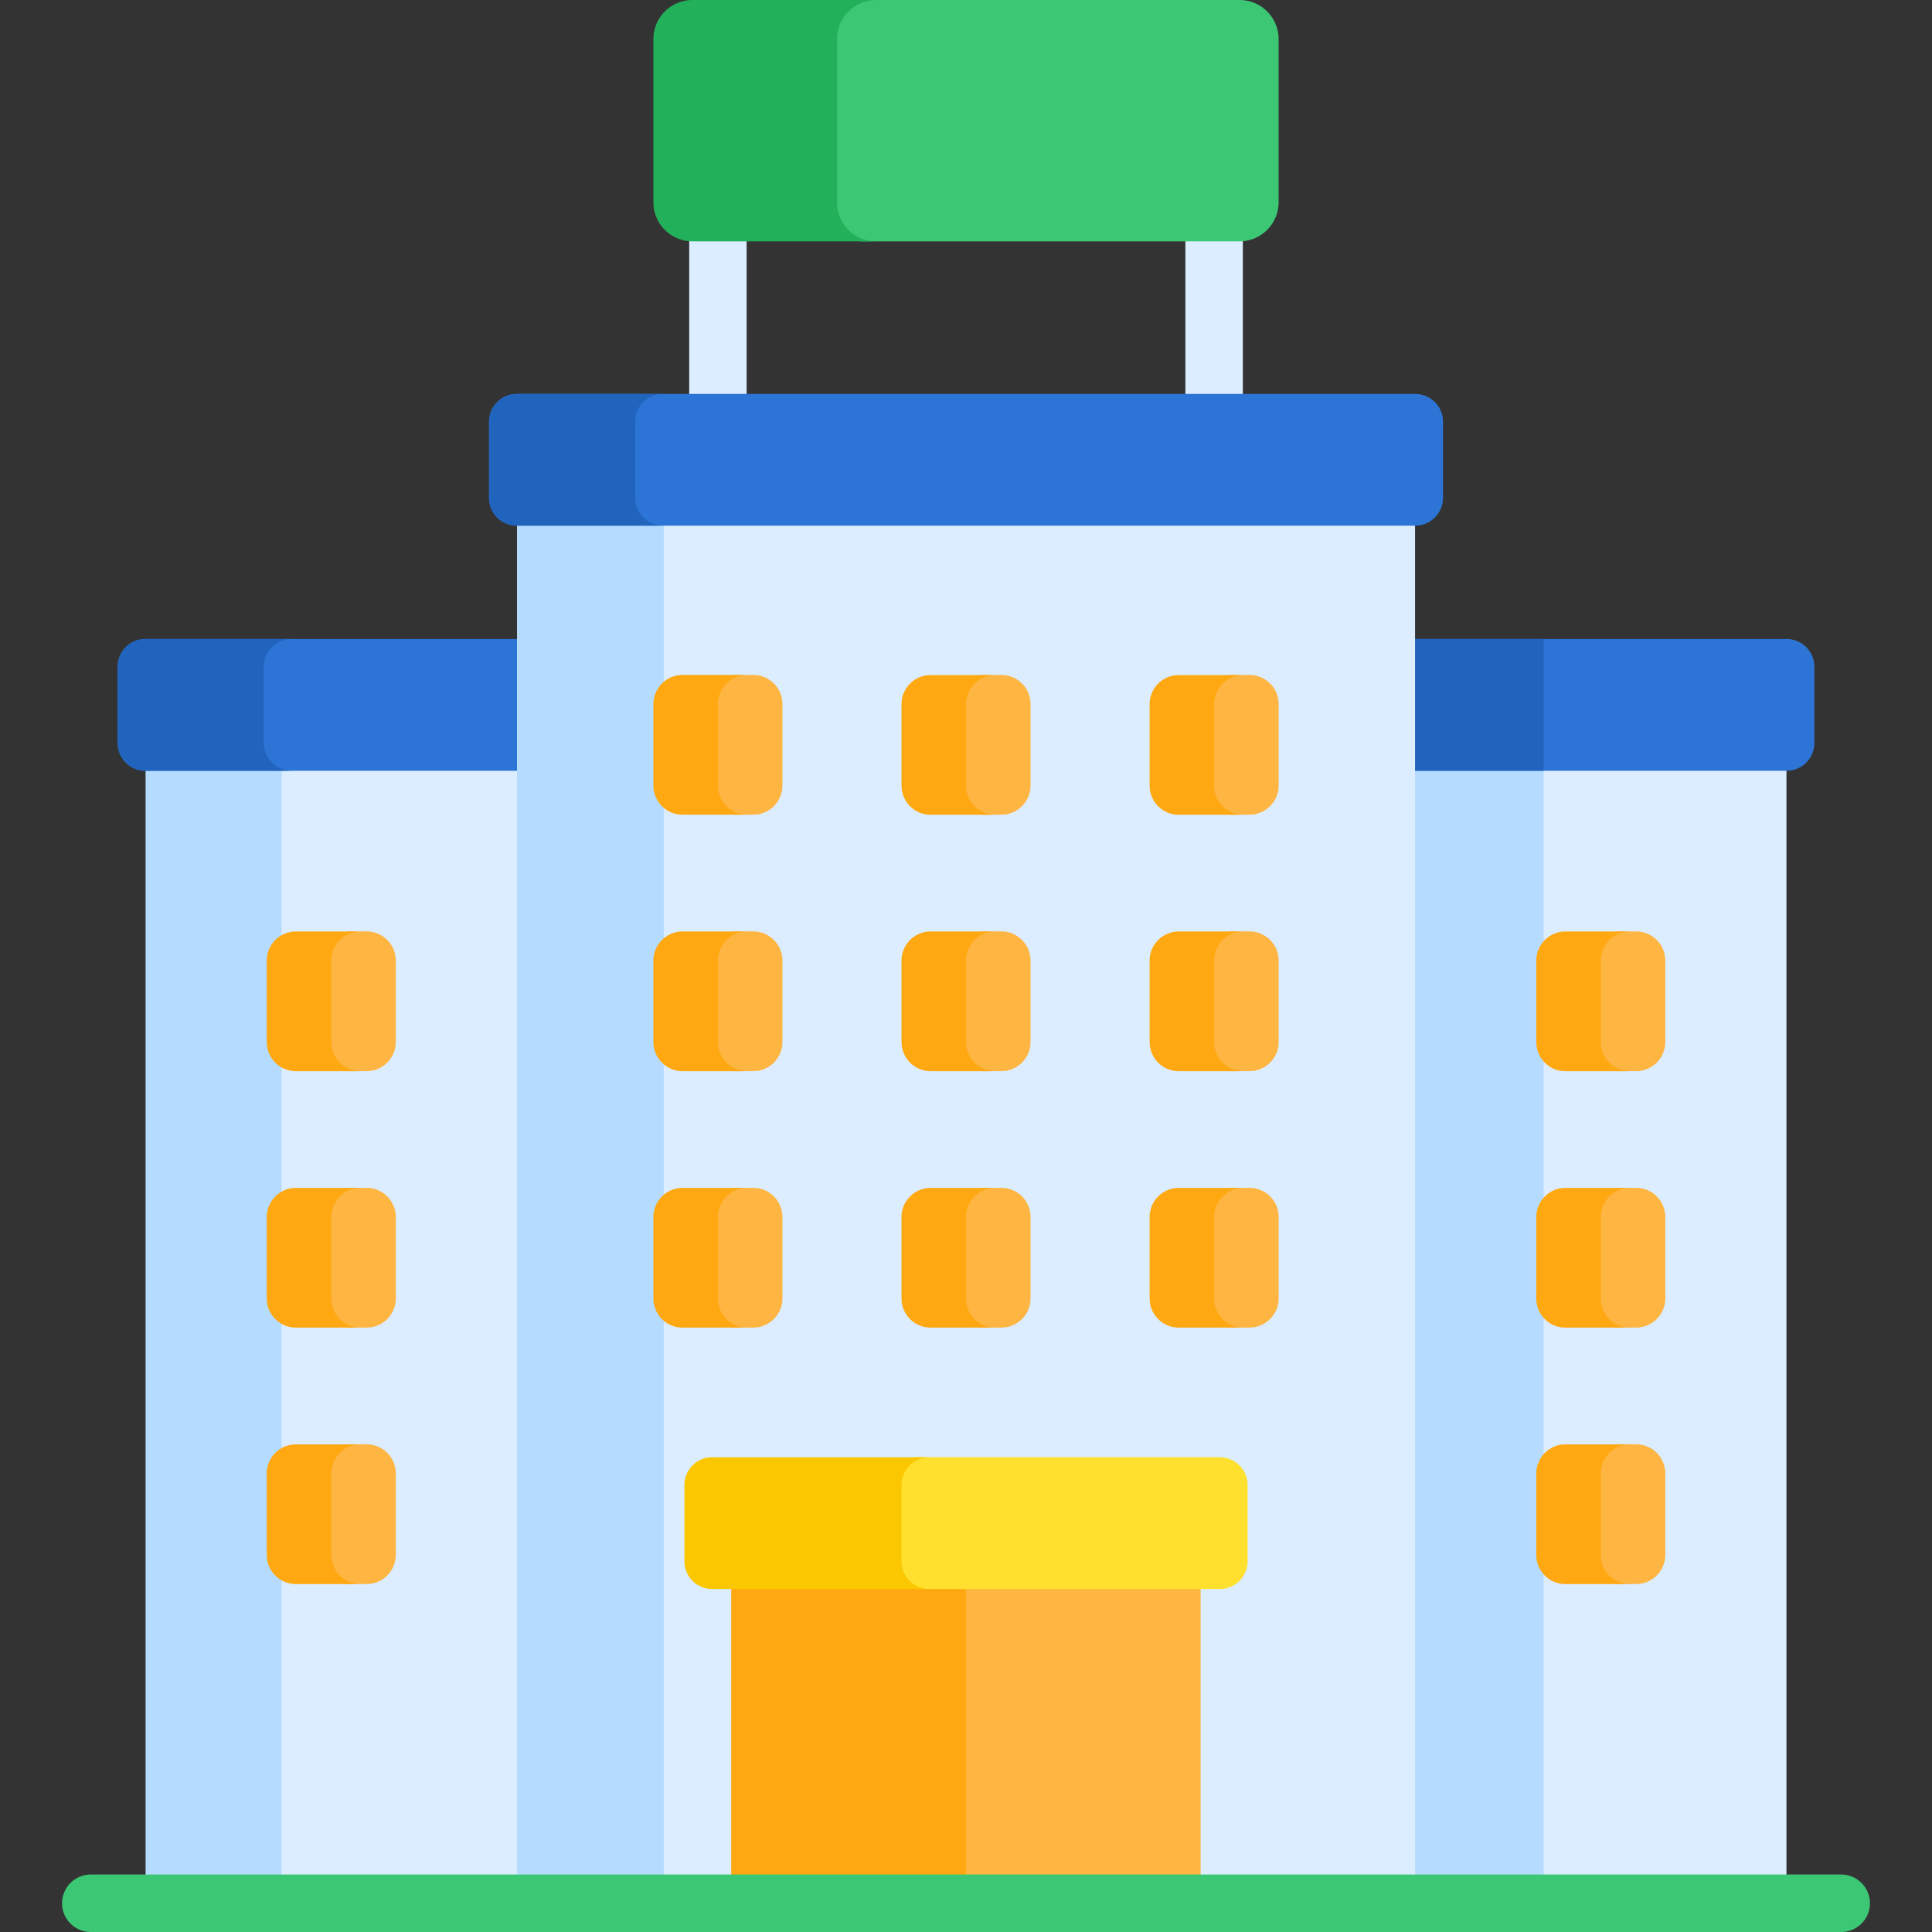 <svg width="40" height="40" viewBox="0 0 40 40" fill="none" xmlns="http://www.w3.org/2000/svg"><rect x="0" y="0" width="40" height="40" fill="#333333" stroke="none"/><g clip-path="url(#a)"><path d="M6.3 15.42l-.63.538v23.447h5.033l.427-.594V15.42H6.3z" fill="#DBEDFF"/><path d="M6.458 15.42H3.644l-.63.538v23.447H5.83V15.958l.63-.537z" fill="#B5DCFF"/><path d="M10.703 13.23H3.01a.575.575 0 0 0-.574.575v1.578c0 .317.257.575.574.575h7.693l.18-.08v-2.44l-.18-.208z" fill="#2C74D5"/><path d="M36.542 15.42h-7.69v23.734l.446.251h7.689V15.958l-.445-.537z" fill="#DBEDFF"/><path d="M31.96 15.42h-3.108v23.734l.446.251h2.662V15.42z" fill="#B5DCFF"/><path d="M36.99 13.23h-7.692l-.354.197v2.325l.354.206h7.693a.575.575 0 0 0 .574-.575v-1.578a.575.575 0 0 0-.574-.575z" fill="#2C74D5"/><path d="M31.96 13.23h-2.662l-.354.197v2.325l.354.206h2.662V13.23z" fill="#2164BD"/><path d="M14.863 9.118a.595.595 0 0 1-.594-.595V4.48a.595.595 0 1 1 1.189 0v4.043a.595.595 0 0 1-.595.595zm10.274 0a.595.595 0 0 1-.595-.595V4.48a.595.595 0 1 1 1.19 0v4.043a.595.595 0 0 1-.595.595z" fill="#DBEDFF"/><path d="M25.664 0h-7.975l-.414.287v4.41l.533.3h7.856a.809.809 0 0 0 .808-.808V.809A.809.809 0 0 0 25.664 0z" fill="#3CC774"/><path d="M17.33 4.189V.809c0-.447.362-.809.809-.809h-3.802a.809.809 0 0 0-.809.809v3.38c0 .446.362.808.809.808h3.802a.809.809 0 0 1-.81-.808z" fill="#22B05B"/><path d="M28.851 10.347H11.214l-.51.536v28.522h18.593V10.883l-.446-.536z" fill="#DBEDFF"/><path d="M14.254 10.347h-3.04l-.51.536v28.522h3.038V10.883l.511-.536z" fill="#B5DCFF"/><path d="M19.813 32.626h5.044v6.78h-5.044v-6.78zm-4.217-18.652h-.39l-.447.342v2.225l.443.326h.394c.333 0 .603-.27.603-.604v-1.685a.604.604 0 0 0-.603-.604z" fill="#FFB541"/><path d="M14.864 16.263v-1.685c0-.334.27-.604.603-.604h-1.335a.604.604 0 0 0-.604.604v1.685c0 .334.27.604.604.604h1.335a.604.604 0 0 1-.603-.604z" fill="#FFA812"/><path d="M20.733 13.974h-.39l-.448.342v2.225l.444.326h.393c.334 0 .604-.27.604-.604v-1.685a.603.603 0 0 0-.603-.604z" fill="#FFB541"/><path d="M20 16.264V14.58c0-.334.27-.604.604-.604h-1.335a.604.604 0 0 0-.604.604v1.685c0 .334.27.604.604.604h1.335a.604.604 0 0 1-.604-.604z" fill="#FFA812"/><path d="M25.87 13.974h-.39l-.448.342v2.225l.443.326h.394c.334 0 .604-.27.604-.604v-1.685a.604.604 0 0 0-.604-.604z" fill="#FFB541"/><path d="M25.137 16.264V14.58c0-.334.27-.604.604-.604h-1.336a.604.604 0 0 0-.603.604v1.685c0 .334.27.604.603.604h1.336a.604.604 0 0 1-.604-.604z" fill="#FFA812"/><path d="M15.596 19.284h-.39l-.447.342v2.225l.443.326h.394c.333 0 .603-.27.603-.604v-1.686a.604.604 0 0 0-.603-.603z" fill="#FFB541"/><path d="M14.864 21.574v-1.686c0-.333.27-.603.603-.603h-1.335a.604.604 0 0 0-.604.603v1.686c0 .333.27.604.604.604h1.335a.604.604 0 0 1-.603-.604z" fill="#FFA812"/><path d="M20.733 19.284h-.39l-.448.342v2.225l.444.326h.393c.334 0 .604-.27.604-.604v-1.686a.603.603 0 0 0-.603-.603z" fill="#FFB541"/><path d="M20 21.574v-1.686c0-.333.27-.603.604-.603h-1.335a.604.604 0 0 0-.604.603v1.686c0 .333.27.604.604.604h1.335a.604.604 0 0 1-.604-.604z" fill="#FFA812"/><path d="M25.87 19.284h-.39l-.448.342v2.225l.443.326h.394c.334 0 .604-.27.604-.604v-1.686a.604.604 0 0 0-.604-.603z" fill="#FFB541"/><path d="M25.137 21.574v-1.686c0-.333.27-.603.604-.603h-1.336a.604.604 0 0 0-.603.603v1.686c0 .333.27.604.603.604h1.336a.604.604 0 0 1-.604-.604z" fill="#FFA812"/><path d="M15.596 24.593h-.39l-.447.343v2.224l.443.326h.394c.333 0 .603-.27.603-.603v-1.686a.604.604 0 0 0-.603-.604z" fill="#FFB541"/><path d="M14.864 26.884v-1.686c0-.333.27-.604.603-.604h-1.335a.604.604 0 0 0-.604.604v1.686c0 .333.27.603.604.603h1.335a.604.604 0 0 1-.603-.603z" fill="#FFA812"/><path d="M20.733 24.593h-.39l-.448.343v2.224l.444.326h.393c.334 0 .604-.27.604-.603v-1.686a.603.603 0 0 0-.603-.604z" fill="#FFB541"/><path d="M20 26.884v-1.686c0-.333.27-.604.604-.604h-1.335a.604.604 0 0 0-.604.604v1.686c0 .333.27.603.604.603h1.335a.604.604 0 0 1-.604-.603z" fill="#FFA812"/><path d="M25.87 24.593h-.39l-.448.343v2.224l.443.326h.394c.334 0 .604-.27.604-.603v-1.686a.604.604 0 0 0-.604-.604z" fill="#FFB541"/><path d="M25.137 26.884v-1.686c0-.333.27-.604.604-.604h-1.336a.604.604 0 0 0-.603.604v1.686c0 .333.27.603.603.603h1.336a.604.604 0 0 1-.604-.603zm-9.994 5.742H20v6.78h-4.857v-6.78z" fill="#FFA812"/><path d="M15.143 32.626h2.428v6.78h-2.428v-6.78z" fill="#FFA812"/><path d="M38.12 40H1.88a.595.595 0 0 1 0-1.19h36.24a.595.595 0 1 1 0 1.19z" fill="#3CC774"/><path d="M25.256 30.17h-6.313l-.369.221v2.226l.413.282h6.27a.575.575 0 0 0 .574-.575v-1.579a.575.575 0 0 0-.575-.574z" fill="#FFE02F"/><path d="M18.665 32.324v-1.579c0-.317.257-.574.574-.574h-4.495a.575.575 0 0 0-.574.574v1.579c0 .317.257.575.575.575h4.494a.575.575 0 0 1-.574-.575z" fill="#FBC700"/><path d="M29.302 8.156H10.7a.575.575 0 0 0-.575.574v1.579c0 .317.257.574.575.574h18.602a.575.575 0 0 0 .574-.574V8.73a.575.575 0 0 0-.574-.574z" fill="#2C74D5"/><path d="M13.151 10.309V8.73c0-.317.257-.574.575-.574H10.7a.575.575 0 0 0-.575.574v1.579c0 .317.257.574.575.574h3.026a.575.575 0 0 1-.575-.574zm-7.689 5.074v-1.578c0-.318.257-.575.574-.575H3.01a.575.575 0 0 0-.574.575v1.578c0 .317.257.575.574.575h3.026a.575.575 0 0 1-.574-.575z" fill="#2164BD"/><path d="M33.874 19.284h-.39l-.447.342v2.225l.443.326h.394c.333 0 .604-.27.604-.604v-1.686a.604.604 0 0 0-.604-.603z" fill="#FFB541"/><path d="M33.142 21.574v-1.686c0-.333.27-.603.604-.603H32.41a.604.604 0 0 0-.603.603v1.686c0 .333.27.604.603.604h1.336a.604.604 0 0 1-.604-.604z" fill="#FFA812"/><path d="M33.874 24.593h-.39l-.447.343v2.224l.443.326h.394c.333 0 .604-.27.604-.603v-1.686a.604.604 0 0 0-.604-.604z" fill="#FFB541"/><path d="M33.142 26.884v-1.686c0-.333.27-.604.604-.604H32.41a.604.604 0 0 0-.603.604v1.686c0 .333.27.603.603.603h1.336a.604.604 0 0 1-.604-.603z" fill="#FFA812"/><path d="M33.874 29.903h-.39l-.447.342v2.225l.443.326h.394c.333 0 .604-.27.604-.604v-1.685a.604.604 0 0 0-.604-.604z" fill="#FFB541"/><path d="M33.142 32.193v-1.685c0-.334.27-.604.604-.604H32.41a.604.604 0 0 0-.603.604v1.685c0 .334.27.604.603.604h1.336a.604.604 0 0 1-.604-.604z" fill="#FFA812"/><path d="M7.59 19.284h-.389l-.447.342v2.225l.443.326h.394c.333 0 .603-.27.603-.604v-1.686a.603.603 0 0 0-.603-.603z" fill="#FFB541"/><path d="M6.859 21.574v-1.686c0-.333.27-.603.603-.603H6.127a.604.604 0 0 0-.604.603v1.686c0 .333.27.604.604.604h1.335a.604.604 0 0 1-.603-.604z" fill="#FFA812"/><path d="M7.59 24.593h-.389l-.447.343v2.224l.443.326h.394c.333 0 .603-.27.603-.603v-1.686a.603.603 0 0 0-.603-.604z" fill="#FFB541"/><path d="M6.859 26.884v-1.686c0-.333.27-.604.603-.604H6.127a.604.604 0 0 0-.604.604v1.686c0 .333.27.603.604.603h1.335a.604.604 0 0 1-.603-.603z" fill="#FFA812"/><path d="M7.59 29.903h-.389l-.447.342v2.225l.443.326h.394c.333 0 .603-.27.603-.604v-1.685a.603.603 0 0 0-.603-.604z" fill="#FFB541"/><path d="M6.859 32.193v-1.685c0-.334.27-.604.603-.604H6.127a.604.604 0 0 0-.604.604v1.685c0 .334.27.604.604.604h1.335a.604.604 0 0 1-.603-.604z" fill="#FFA812"/></g><defs><clipPath id="a"><path fill="#fff" d="M0 0h40v40H0z"/></clipPath></defs></svg>